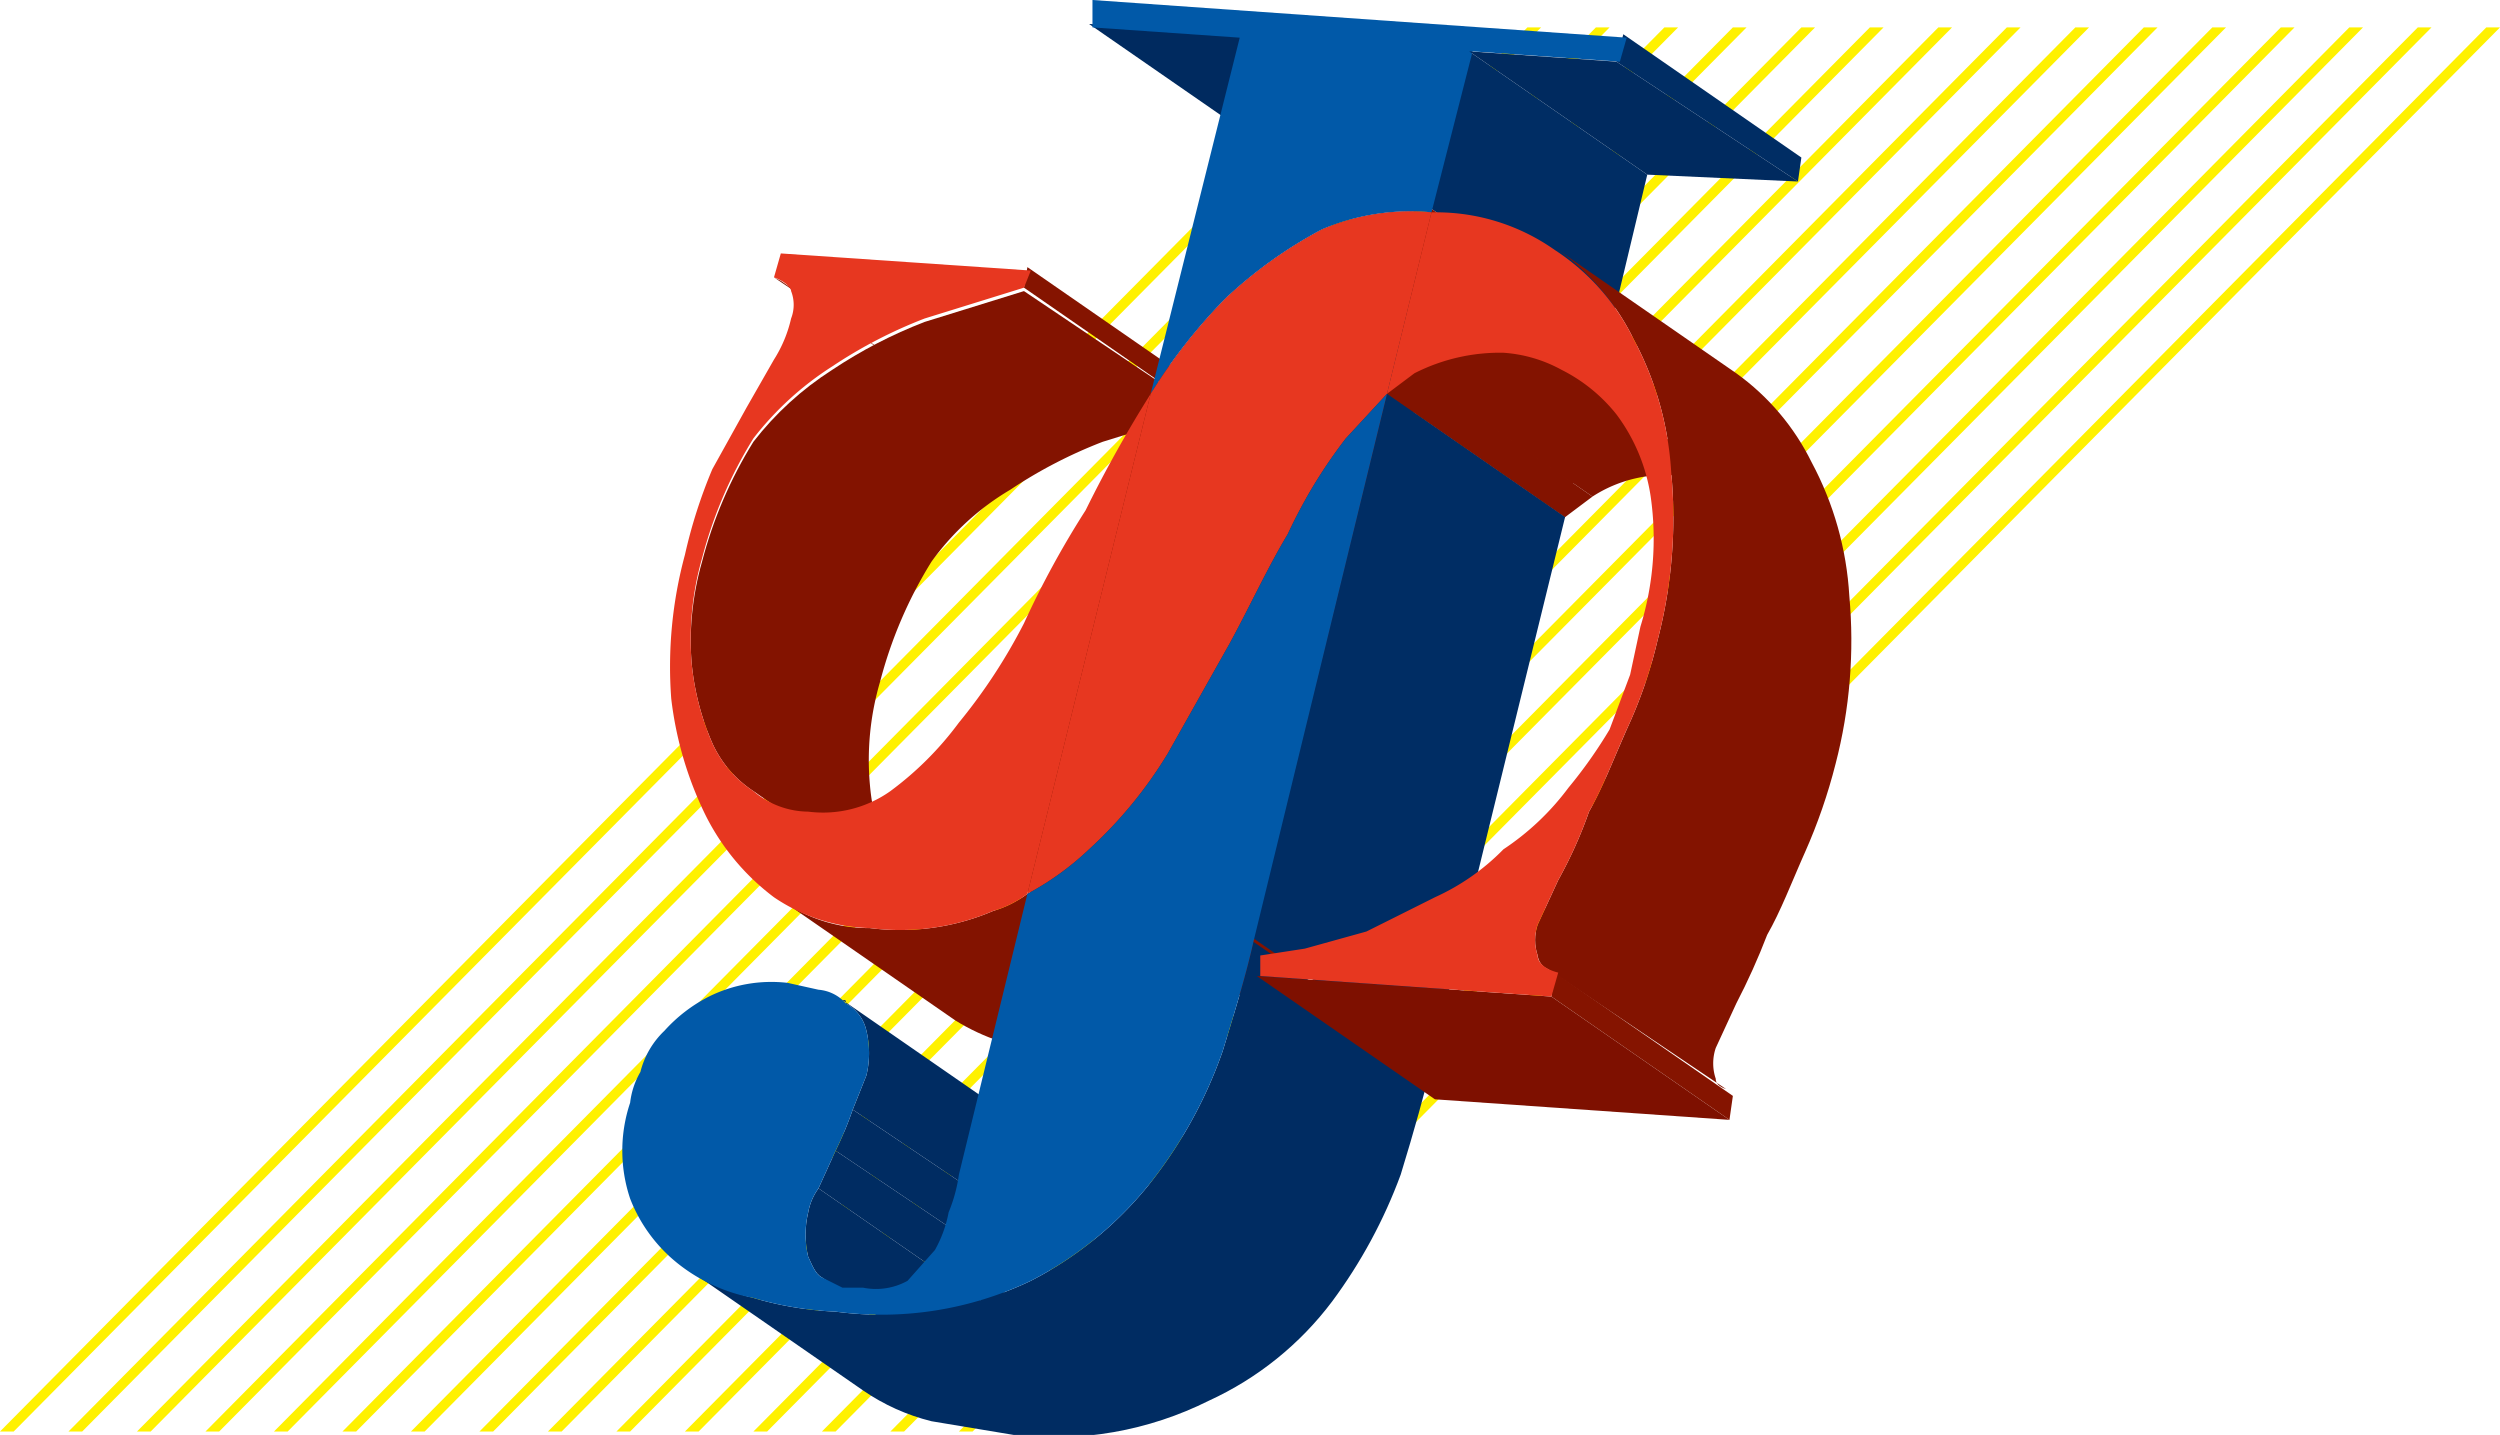 <svg id="レイヤー_1" data-name="レイヤー 1" xmlns="http://www.w3.org/2000/svg" xmlns:xlink="http://www.w3.org/1999/xlink" viewBox="0 0 73 41.9"><defs><style>.cls-1{fill:none;}.cls-2{fill:#fff100;}.cls-3{isolation:isolate;}.cls-4{clip-path:url(#clip-path);}.cls-5{fill:#831300;}.cls-6{fill:#851400;}.cls-7{fill:#002a5f;}.cls-8{clip-path:url(#clip-path-2);}.cls-9{clip-path:url(#clip-path-3);}.cls-10{fill:#002c62;}.cls-11{fill:#002d64;}.cls-12{clip-path:url(#clip-path-4);}.cls-13{clip-path:url(#clip-path-5);}.cls-14{clip-path:url(#clip-path-6);}.cls-15{clip-path:url(#clip-path-7);}.cls-16{fill:#e73720;}.cls-17{fill:#0159a8;}.cls-18{clip-path:url(#clip-path-8);}.cls-19{clip-path:url(#clip-path-9);}.cls-20{clip-path:url(#clip-path-10);}.cls-21{clip-path:url(#clip-path-11);}.cls-22{clip-path:url(#clip-path-12);}.cls-23{clip-path:url(#clip-path-13);}.cls-24{clip-path:url(#clip-path-14);}.cls-25{fill:#7e1000;}</style><clipPath id="clip-path" transform="translate(-2.8 -2)"><path class="cls-1" d="M25.6,10.2l5.2,3.6c0-.1-.1-.1-.2-.2l-5.2-3.5Z"/></clipPath><clipPath id="clip-path-2" transform="translate(-2.8 -2)"><path class="cls-1" d="M30,28.8l-5.2-3.6h0a3.3,3.3,0,0,1-1.2-1.4,7.7,7.7,0,0,1-.6-2.3,8.6,8.6,0,0,1,.3-3.1,12.7,12.7,0,0,1,1.5-3.5,9.1,9.1,0,0,1,2.3-2.1,13.8,13.8,0,0,1,2.7-1.4l2.9-.9L37.9,14l-2.9.9a13.8,13.8,0,0,0-2.7,1.4A7.6,7.6,0,0,0,30,18.4a12.7,12.7,0,0,0-1.5,3.5,8.1,8.1,0,0,0-.3,3,7,7,0,0,0,.6,2.3A3.1,3.1,0,0,0,30,28.7Z"/></clipPath><clipPath id="clip-path-3" transform="translate(-2.8 -2)"><path class="cls-1" d="M44.6,8.2l5.2,3.5a7.9,7.9,0,0,0-3.2.6,10.3,10.3,0,0,0-2.8,2,16,16,0,0,0-2.2,2.8l-5.2-3.6a16,16,0,0,1,2.2-2.8,13.1,13.1,0,0,1,2.8-2A6.6,6.6,0,0,1,44.6,8.2Z"/></clipPath><clipPath id="clip-path-4" transform="translate(-2.8 -2)"><path class="cls-1" d="M27.4,31.2l5.2,3.6h.1a1.6,1.6,0,0,1,.6.8,3.3,3.3,0,0,1,0,1.4,3.6,3.6,0,0,1-.4.9l-5.2-3.5.4-1a2.8,2.8,0,0,0,0-1.3,1.2,1.2,0,0,0-.6-.8C27.5,31.2,27.5,31.2,27.4,31.2Z"/></clipPath><clipPath id="clip-path-5" transform="translate(-2.8 -2)"><path class="cls-1" d="M27.7,34.4l5.2,3.5a6.1,6.1,0,0,1-.5,1.2l-5.2-3.5A10.4,10.4,0,0,0,27.7,34.4Z"/></clipPath><clipPath id="clip-path-6" transform="translate(-2.8 -2)"><path class="cls-1" d="M27.2,35.6l5.2,3.5a10.4,10.4,0,0,0-.5,1.2l-5.2-3.6Z"/></clipPath><clipPath id="clip-path-7" transform="translate(-2.8 -2)"><path class="cls-1" d="M30.7,31.8l-5.2-3.6a4.4,4.4,0,0,0,2.7.9,6.9,6.9,0,0,0,3.6-.5,3.1,3.1,0,0,0,1-.5L38,31.7l-1,.5a8.1,8.1,0,0,1-3.6.5A6.2,6.2,0,0,1,30.7,31.8Z"/></clipPath><clipPath id="clip-path-8" transform="translate(-2.8 -2)"><path class="cls-1" d="M44.1,12.9l5.2,3.6-.8.6-5.2-3.6Z"/></clipPath><clipPath id="clip-path-9" transform="translate(-2.8 -2)"><path class="cls-1" d="M43.3,13.5l5.2,3.6-1.2,1.3a14.8,14.8,0,0,0-1.7,2.8c-.6,1-1.1,2.1-1.7,3.2l-1.8,3.2a14.9,14.9,0,0,1-2.3,2.7A6.2,6.2,0,0,1,38,31.7l-5.2-3.6a8.3,8.3,0,0,0,1.8-1.3A12.7,12.7,0,0,0,36.9,24l1.8-3.2c.6-1.1,1.1-2.2,1.7-3.2a14.8,14.8,0,0,1,1.7-2.8Z"/></clipPath><clipPath id="clip-path-10" transform="translate(-2.8 -2)"><path class="cls-1" d="M26.7,36.7l5.2,3.6c-.2.3-.2.6-.3.7a2.4,2.4,0,0,0,0,1.2,1.6,1.6,0,0,0,.4.7l-5.2-3.6c-.2-.1-.3-.4-.4-.6a2.8,2.8,0,0,1,0-1.3A1.7,1.7,0,0,1,26.7,36.7Z"/></clipPath><clipPath id="clip-path-11" transform="translate(-2.8 -2)"><polygon class="cls-1" points="32 42.9 26.8 39.3 26.8 39.3 32 42.9 32 42.9"/></clipPath><clipPath id="clip-path-12" transform="translate(-2.8 -2)"><path class="cls-1" d="M49,13.1l5.2,3.6-.6-.3a4.1,4.1,0,0,0-1.7-.5,3.9,3.9,0,0,0-2.6.6l-5.2-3.6a5.5,5.5,0,0,1,2.6-.6,4.1,4.1,0,0,1,1.7.5Z"/></clipPath><clipPath id="clip-path-13" transform="translate(-2.8 -2)"><path class="cls-1" d="M28,42.6,22.8,39a6.1,6.1,0,0,0,2,.9,10,10,0,0,0,2.4.4,10.1,10.1,0,0,0,5.7-.9,10.7,10.7,0,0,0,3.6-3,13.3,13.3,0,0,0,2-3.7c.4-1.3.7-2.3.9-3.2l5.2,3.6c-.2.8-.5,1.9-.9,3.2a14.8,14.8,0,0,1-2,3.7,9.4,9.4,0,0,1-3.6,2.9,10.1,10.1,0,0,1-5.7,1L30,43.5A6.1,6.1,0,0,1,28,42.6Z"/></clipPath><clipPath id="clip-path-14" transform="translate(-2.8 -2)"><path class="cls-1" d="M48.3,9.3l5.2,3.6a7,7,0,0,1,2.2,2.6,9.4,9.4,0,0,1,1.1,3.9,14.3,14.3,0,0,1-.4,4.9,16.1,16.1,0,0,1-.9,2.6c-.4.9-.7,1.7-1.1,2.4a19.5,19.5,0,0,1-.9,2l-.6,1.3a1.4,1.4,0,0,0,0,.9q0,.2.3.3L48,30.3a.5.5,0,0,1-.3-.4,1.4,1.4,0,0,1,0-.9l.6-1.3a12.9,12.9,0,0,0,.9-2c.4-.7.7-1.5,1.1-2.4a13.4,13.4,0,0,0,.9-2.6,14.1,14.1,0,0,0,.4-4.9,9.4,9.4,0,0,0-1.1-3.9A7,7,0,0,0,48.3,9.3Z"/></clipPath></defs><polygon class="cls-2" points="0.4 41.8 0 41.8 40.6 0.8 41 0.8 0.4 41.8"/><polygon class="cls-2" points="2.4 41.8 2 41.8 42.6 0.8 43 0.8 2.4 41.8"/><polygon class="cls-2" points="4.4 41.8 4 41.8 44.6 0.8 45 0.8 4.4 41.8"/><polygon class="cls-2" points="6.4 41.8 6 41.8 46.6 0.8 47 0.8 6.4 41.8"/><polygon class="cls-2" points="8.4 41.8 8 41.8 48.6 0.8 49 0.8 8.4 41.8"/><polygon class="cls-2" points="10.4 41.8 10 41.8 50.6 0.8 51 0.8 10.4 41.8"/><polygon class="cls-2" points="12.4 41.8 12 41.8 52.6 0.8 53 0.8 12.4 41.8"/><polygon class="cls-2" points="14.4 41.8 14 41.8 54.6 0.8 55 0.8 14.4 41.8"/><polygon class="cls-2" points="16.4 41.8 16 41.8 56.6 0.8 57 0.8 16.4 41.8"/><polygon class="cls-2" points="18.4 41.8 18 41.8 58.6 0.8 59 0.8 18.4 41.8"/><polygon class="cls-2" points="20.4 41.8 20 41.8 60.6 0.8 61 0.8 20.4 41.8"/><polygon class="cls-2" points="22.4 41.8 22 41.8 62.6 0.8 63 0.8 22.4 41.8"/><polygon class="cls-2" points="24.4 41.8 24 41.8 64.6 0.8 65 0.8 24.4 41.8"/><polygon class="cls-2" points="26.4 41.8 26 41.8 66.6 0.8 67 0.8 26.4 41.8"/><polygon class="cls-2" points="28.4 41.8 28 41.8 68.6 0.8 69 0.8 28.4 41.8"/><polygon class="cls-2" points="30.4 41.8 30 41.8 70.6 0.8 71 0.8 30.4 41.8"/><polygon class="cls-2" points="32.4 41.8 32 41.8 72.6 0.8 73 0.8 32.4 41.8"/><g class="cls-3"><g class="cls-3"><g class="cls-4"><g class="cls-3"><path class="cls-5" d="M25.6,10.2l5.2,3.6c0-.1-.1-.1-.2-.2l-5.2-3.5h.2" transform="translate(-2.8 -2)"/></g></g></g><polygon class="cls-6" points="30 7.8 35.2 11.4 35.1 12 29.9 8.4 30 7.8"/><polygon class="cls-7" points="36.1 1 41.3 4.6 37 4.3 31.8 0.7 36.1 1"/><g class="cls-3"><g class="cls-8"><g class="cls-3"><path class="cls-5" d="M32.7,10.4,37.9,14l-2.9.9a13.8,13.8,0,0,0-2.7,1.4A7.6,7.6,0,0,0,30,18.4a12.7,12.7,0,0,0-1.5,3.5,8.1,8.1,0,0,0-.3,3,7,7,0,0,0,.6,2.3A3.1,3.1,0,0,0,30,28.7h0l-5.2-3.6h0a3.3,3.3,0,0,1-1.2-1.4,7.7,7.7,0,0,1-.6-2.3,8.6,8.6,0,0,1,.3-3.1,12.7,12.7,0,0,1,1.5-3.5,9.1,9.1,0,0,1,2.3-2.1,13.8,13.8,0,0,1,2.7-1.4l2.9-.9" transform="translate(-2.8 -2)"/></g></g></g><g class="cls-3"><g class="cls-9"><g class="cls-3"><path class="cls-10" d="M44.6,8.2l5.2,3.5a7.9,7.9,0,0,0-3.2.6,10.3,10.3,0,0,0-2.8,2,16,16,0,0,0-2.2,2.8l-5.2-3.6a16,16,0,0,1,2.2-2.8,13.1,13.1,0,0,1,2.8-2,6.6,6.6,0,0,1,3.2-.5" transform="translate(-2.8 -2)"/></g></g></g><polygon class="cls-11" points="42.9 1.5 48.1 5.1 47 9.7 41.8 6.1 42.9 1.5"/><g class="cls-3"><g class="cls-12"><g class="cls-3"><path class="cls-10" d="M27.4,31.2l5.2,3.6h.1a1.6,1.6,0,0,1,.6.8,3.3,3.3,0,0,1,0,1.4,3.6,3.6,0,0,1-.4.9l-5.2-3.5.4-1a2.8,2.8,0,0,0,0-1.3,1.2,1.2,0,0,0-.6-.8c0-.1,0-.1-.1-.1" transform="translate(-2.8 -2)"/></g></g></g><g class="cls-3"><g class="cls-13"><g class="cls-3"><path class="cls-10" d="M27.7,34.4l5.2,3.5a6.1,6.1,0,0,1-.5,1.2l-5.2-3.5a10.4,10.4,0,0,0,.5-1.2" transform="translate(-2.8 -2)"/></g></g></g><g class="cls-3"><g class="cls-14"><g class="cls-3"><path class="cls-10" d="M27.2,35.6l5.2,3.5a10.4,10.4,0,0,0-.5,1.2l-5.2-3.6.5-1.1" transform="translate(-2.8 -2)"/></g></g></g><polygon class="cls-6" points="33.6 11.4 38.8 15 35.2 29.6 30 26 33.6 11.4"/><g class="cls-3"><g class="cls-15"><g class="cls-3"><path class="cls-5" d="M32.8,28.1,38,31.7l-1,.5a8.1,8.1,0,0,1-3.6.5,6.2,6.2,0,0,1-2.7-.9l-5.2-3.6a4.4,4.4,0,0,0,2.7.9,6.9,6.9,0,0,0,3.6-.5,3.1,3.1,0,0,0,1-.5" transform="translate(-2.8 -2)"/></g></g></g><path class="cls-16" d="M32.9,9.9l-.2.5-2.9.9a13.8,13.8,0,0,0-2.7,1.4,9.1,9.1,0,0,0-2.3,2.1,12.7,12.7,0,0,0-1.5,3.5,8.6,8.6,0,0,0-.3,3.1,7.7,7.7,0,0,0,.6,2.3,3.3,3.3,0,0,0,1.2,1.4,2.5,2.5,0,0,0,1.6.6,3.4,3.4,0,0,0,2.4-.6,9.5,9.5,0,0,0,2-2,16.2,16.2,0,0,0,1.9-2.9,26.8,26.8,0,0,1,1.8-3.3,37.2,37.2,0,0,1,1.9-3.4h0L32.8,28.1a3.1,3.1,0,0,1-1,.5,6.9,6.9,0,0,1-3.6.5,5.2,5.2,0,0,1-2.8-.9,6.8,6.8,0,0,1-2-2.4,10.5,10.5,0,0,1-1-3.4,12.5,12.5,0,0,1,.4-4.2,14.7,14.7,0,0,1,.8-2.5l1-1.8.8-1.4a3.8,3.8,0,0,0,.5-1.2,1.1,1.1,0,0,0,0-.8c0-.1-.2-.3-.5-.4l.2-.7Z" transform="translate(-2.8 -2)"/><polygon class="cls-6" points="41.8 6.1 47 9.7 45.7 15.1 40.5 11.5 41.8 6.1"/><polygon class="cls-11" points="47.4 1 52.6 4.6 52.5 5.3 47.2 1.8 47.4 1"/><path class="cls-17" d="M50.3,3.1l-.2.7-4.3-.3L44.6,8.2a6.6,6.6,0,0,0-3.2.5,13.1,13.1,0,0,0-2.8,2,16,16,0,0,0-2.2,2.8L39,3.1l-4.3-.3V2Z" transform="translate(-2.8 -2)"/><polygon class="cls-7" points="47.2 1.8 52.5 5.3 48.1 5.1 42.9 1.5 47.2 1.8"/><g class="cls-3"><g class="cls-18"><g class="cls-3"><path class="cls-5" d="M44.1,12.9l5.2,3.6-.8.6-5.2-3.6.8-.6" transform="translate(-2.8 -2)"/></g></g></g><g class="cls-3"><g class="cls-19"><g class="cls-3"><path class="cls-5" d="M43.3,13.5l5.2,3.6-1.2,1.3a14.8,14.8,0,0,0-1.7,2.8c-.6,1-1.1,2.1-1.7,3.2l-1.8,3.2a14.9,14.9,0,0,1-2.3,2.7A6.2,6.2,0,0,1,38,31.7l-5.2-3.6a8.3,8.3,0,0,0,1.8-1.3A12.7,12.7,0,0,0,36.9,24l1.8-3.2c.6-1.1,1.1-2.2,1.7-3.2a14.8,14.8,0,0,1,1.7-2.8l1.2-1.3" transform="translate(-2.8 -2)"/></g></g></g><path class="cls-16" d="M44.6,8.2l-1.3,5.3-1.2,1.3a14.8,14.8,0,0,0-1.7,2.8c-.6,1-1.1,2.1-1.7,3.2L36.9,24a12.7,12.7,0,0,1-2.3,2.8,8.3,8.3,0,0,1-1.8,1.3l3.6-14.6a16,16,0,0,1,2.2-2.8,13.1,13.1,0,0,1,2.8-2A6.6,6.6,0,0,1,44.6,8.2Z" transform="translate(-2.8 -2)"/><g class="cls-3"><g class="cls-20"><g class="cls-3"><path class="cls-10" d="M26.7,36.7l5.2,3.6c-.2.3-.2.6-.3.7a2.4,2.4,0,0,0,0,1.2,1.6,1.6,0,0,0,.4.7l-5.2-3.6c-.2-.1-.3-.4-.4-.6a2.8,2.8,0,0,1,0-1.3,1.7,1.7,0,0,1,.3-.7" transform="translate(-2.8 -2)"/></g></g></g><g class="cls-3"><g class="cls-21"><g class="cls-3"><polyline class="cls-10" points="24 37.3 29.2 40.8 29.2 40.9 24 37.3 24 37.3"/></g></g></g><g class="cls-3"><g class="cls-22"><g class="cls-3"><path class="cls-5" d="M49,13.1l5.2,3.6-.6-.3a4.1,4.1,0,0,0-1.7-.5,3.9,3.9,0,0,0-2.6.6l-5.2-3.6a5.5,5.5,0,0,1,2.6-.6,4.1,4.1,0,0,1,1.7.5l.6.3" transform="translate(-2.8 -2)"/></g></g></g><polygon class="cls-11" points="40.5 11.5 45.7 15.1 41.8 31 36.6 27.4 40.5 11.5"/><g class="cls-3"><g class="cls-23"><g class="cls-3"><path class="cls-10" d="M39.4,29.5l5.2,3.6c-.2.8-.5,1.9-.9,3.2a14.8,14.8,0,0,1-2,3.7,9.4,9.4,0,0,1-3.6,2.9,10.1,10.1,0,0,1-5.7,1L30,43.5a6.1,6.1,0,0,1-2-.9L22.8,39a6.1,6.1,0,0,0,2,.9,10,10,0,0,0,2.4.4,10.1,10.1,0,0,0,5.7-.9,10.7,10.7,0,0,0,3.6-3,13.3,13.3,0,0,0,2-3.7c.4-1.3.7-2.3.9-3.2" transform="translate(-2.8 -2)"/></g></g></g><path class="cls-17" d="M43.3,13.5l-3.9,16c-.2.9-.5,1.9-.9,3.2a13.3,13.3,0,0,1-2,3.7,10.7,10.7,0,0,1-3.6,3,10.1,10.1,0,0,1-5.7.9,10,10,0,0,1-2.4-.4,5,5,0,0,1-2.2-1A4.5,4.5,0,0,1,21.2,37a4.4,4.4,0,0,1,0-2.8,2.3,2.3,0,0,1,.3-.9,2.5,2.5,0,0,1,.7-1.2,4.5,4.5,0,0,1,1.3-1,4.1,4.1,0,0,1,2.3-.4l.9.2a1.2,1.2,0,0,1,.8.4,1.2,1.2,0,0,1,.6.8,2.8,2.8,0,0,1,0,1.3l-.4,1a10.4,10.4,0,0,1-.5,1.2l-.5,1.1a1.7,1.7,0,0,0-.3.7,2.8,2.8,0,0,0,0,1.3c.1.2.2.5.4.6l.6.3H28a1.9,1.9,0,0,0,1.3-.2l.8-.9a3.6,3.6,0,0,0,.4-1.1,4.5,4.5,0,0,0,.3-1.1l2-8.2a8.3,8.3,0,0,0,1.8-1.3A12.7,12.7,0,0,0,36.9,24l1.8-3.2c.6-1.1,1.1-2.2,1.7-3.2a14.8,14.8,0,0,1,1.7-2.8Z" transform="translate(-2.8 -2)"/><g class="cls-3"><g class="cls-24"><g class="cls-3"><path class="cls-5" d="M48.3,9.3l5.2,3.6a7,7,0,0,1,2.2,2.6,9.4,9.4,0,0,1,1.1,3.9,14.3,14.3,0,0,1-.4,4.9,16.1,16.1,0,0,1-.9,2.6c-.4.9-.7,1.7-1.1,2.4a19.5,19.5,0,0,1-.9,2l-.6,1.3a1.4,1.4,0,0,0,0,.9q0,.2.3.3L48,30.3a.5.5,0,0,1-.3-.4,1.4,1.4,0,0,1,0-.9l.6-1.3a12.9,12.9,0,0,0,.9-2c.4-.7.7-1.5,1.1-2.4a13.4,13.4,0,0,0,.9-2.6,14.1,14.1,0,0,0,.4-4.9,9.4,9.4,0,0,0-1.1-3.9,7,7,0,0,0-2.2-2.6" transform="translate(-2.8 -2)"/></g></g></g><polygon class="cls-25" points="45.3 29.1 50.5 32.7 41.9 32.1 36.7 28.5 45.3 29.1"/><polygon class="cls-6" points="45.4 28.4 50.6 32 50.5 32.7 45.3 29.1 45.4 28.4"/><path class="cls-16" d="M44.8,8.2a6,6,0,0,1,3.4,1.1,6.5,6.5,0,0,1,2.3,2.6,9.4,9.4,0,0,1,1.1,3.9,14.1,14.1,0,0,1-.4,4.9,13.4,13.4,0,0,1-.9,2.6c-.4.9-.7,1.7-1.1,2.4a12.9,12.9,0,0,1-.9,2L47.7,29a1.4,1.4,0,0,0,0,.9c0,.2.2.4.6.5l-.2.7-8.5-.6v-.6l1.3-.2,1.8-.5,2-1a6.6,6.6,0,0,0,2-1.4A7.6,7.6,0,0,0,48.6,25a13.6,13.6,0,0,0,1.2-1.7l.6-1.6.3-1.4a8.7,8.7,0,0,0,.3-3.8,5.3,5.3,0,0,0-1-2.4,4.8,4.8,0,0,0-1.6-1.3,4.1,4.1,0,0,0-1.7-.5,5.5,5.5,0,0,0-2.6.6l-.8.6,1.3-5.3Z" transform="translate(-2.8 -2)"/></g></svg>
